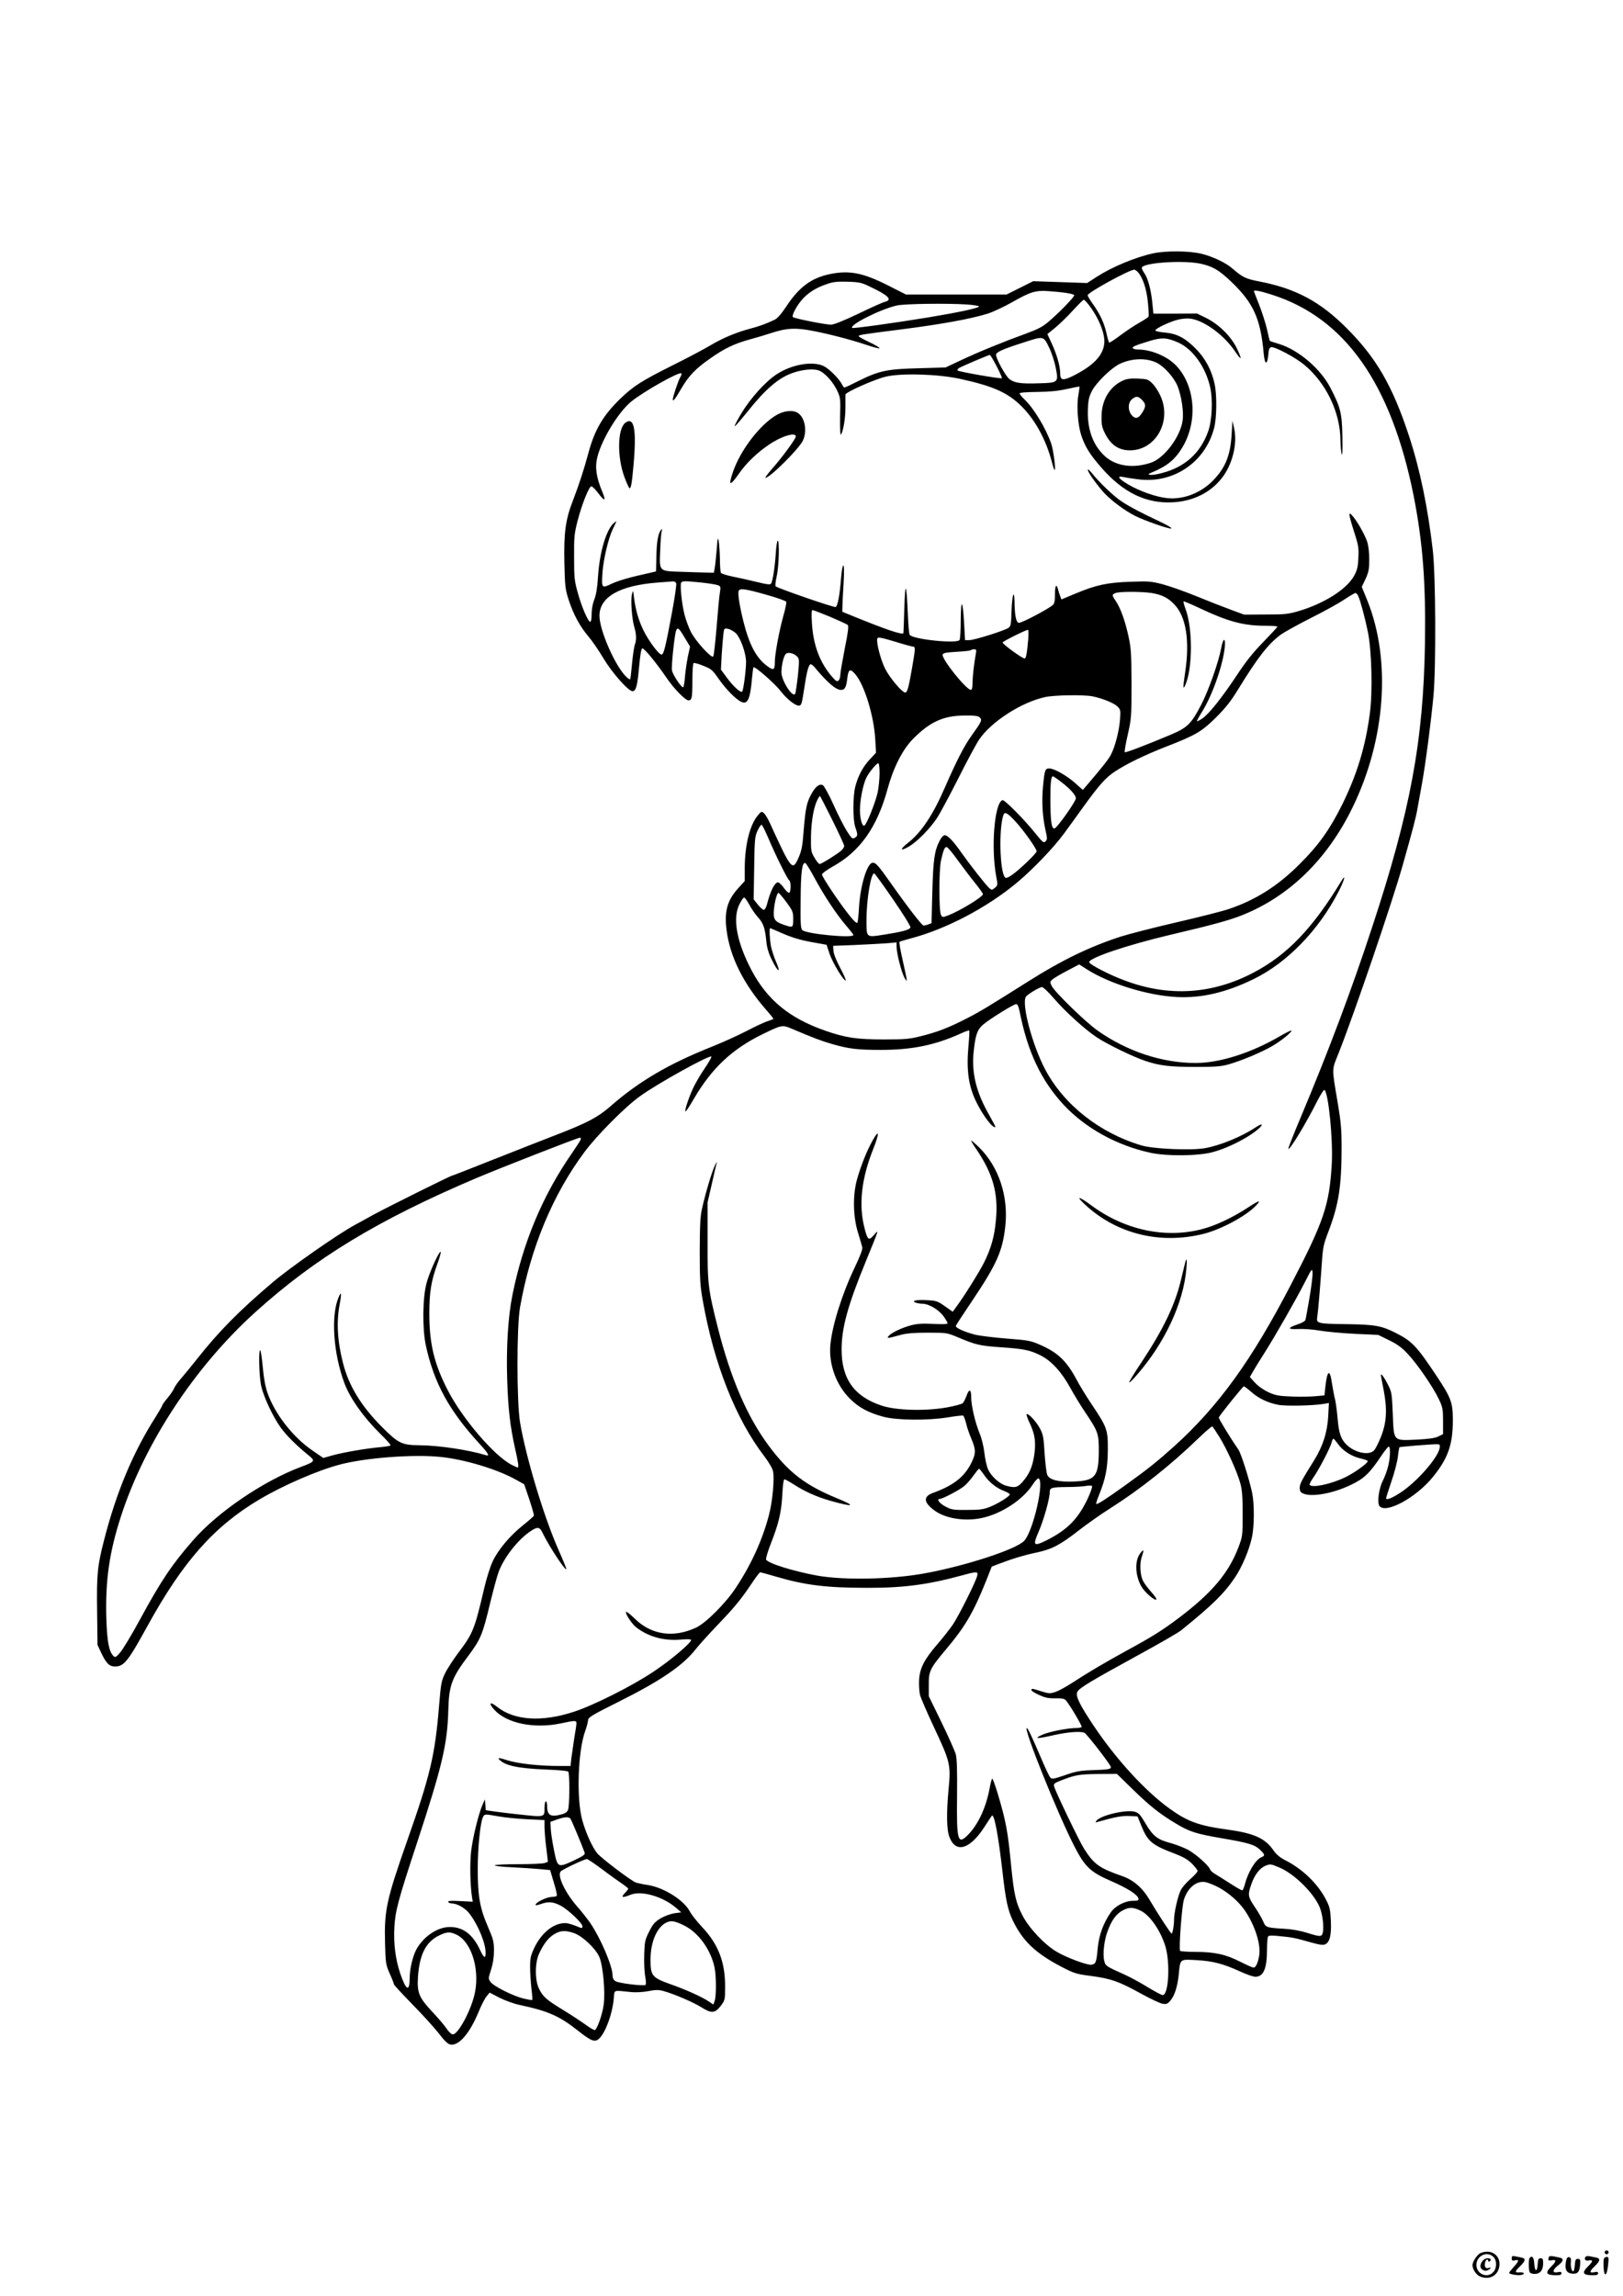 <?xml version="1.0" standalone="no"?>
<!DOCTYPE svg PUBLIC "-//W3C//DTD SVG 20010904//EN"
 "http://www.w3.org/TR/2001/REC-SVG-20010904/DTD/svg10.dtd">
<svg version="1.0" xmlns="http://www.w3.org/2000/svg"
 width="1240pt" height="1754pt" viewBox="0 0 1240 1754"
 preserveAspectRatio="xMidYMid meet">

<g transform="translate(0,1754) scale(0.1,-0.1)"
fill="#000000" stroke="none">
<path d="M8811 15605 c-137 -30 -314 -104 -431 -179 l-74 -48 -206 7 -206 7
-102 -51 -102 -51 -384 0 -384 0 -136 69 c-194 98 -297 118 -447 87 -142 -30
-235 -100 -333 -249 -38 -57 -67 -90 -89 -100 -68 -32 -115 -49 -187 -68 -109
-29 -212 -73 -304 -128 -45 -27 -173 -95 -286 -151 -237 -119 -298 -157 -399
-254 -133 -128 -198 -239 -246 -418 -33 -123 -71 -240 -119 -365 -55 -141 -69
-243 -64 -473 4 -179 7 -202 32 -280 37 -114 86 -204 151 -281 30 -35 82 -111
116 -169 66 -110 190 -250 222 -250 26 0 37 41 50 189 8 86 16 136 24 138 13
5 107 -110 183 -221 56 -84 146 -176 170 -176 26 0 30 19 30 155 0 68 4 126 9
130 6 3 39 -6 75 -21 61 -24 70 -32 119 -103 57 -80 130 -154 172 -173 47 -21
67 23 80 177 4 44 9 83 12 87 7 13 162 -122 207 -181 46 -59 110 -111 138
-111 21 0 24 10 43 135 17 115 31 172 46 180 5 4 19 -6 32 -21 99 -119 163
-174 203 -174 29 0 40 20 48 93 9 67 22 72 62 25 69 -82 141 -317 151 -495 l6
-103 -46 -49 c-53 -56 -91 -127 -112 -208 -20 -76 -20 -257 0 -313 20 -56 19
-67 -5 -80 -18 -10 -24 -4 -60 52 -22 35 -68 125 -102 201 -34 76 -71 143 -81
149 -26 14 -57 -10 -89 -69 -35 -64 -44 -109 -58 -278 -8 -114 -15 -151 -37
-202 -48 -111 -55 -103 -221 260 -14 31 -34 65 -45 75 -18 16 -20 16 -48 -18
-60 -72 -98 -224 -99 -397 l0 -103 -51 -56 c-82 -91 -106 -175 -88 -317 25
-204 129 -412 302 -610 33 -37 58 -69 56 -71 -2 -1 -26 -11 -54 -20 -27 -10
-99 -44 -160 -76 -60 -31 -175 -83 -255 -115 -332 -132 -560 -266 -780 -459
-92 -80 -173 -123 -400 -211 -96 -37 -315 -123 -487 -191 -171 -68 -314 -124
-318 -124 -11 0 -497 -242 -600 -298 -55 -31 -120 -66 -144 -79 -128 -69 -494
-325 -626 -437 -256 -217 -415 -378 -578 -585 -37 -47 -90 -111 -117 -143 -28
-31 -54 -68 -60 -83 -6 -15 -28 -48 -50 -74 -22 -26 -40 -51 -40 -56 0 -4 -22
-42 -48 -84 -175 -273 -303 -579 -397 -946 -51 -198 -57 -261 -53 -545 l3
-255 28 -60 c39 -82 62 -105 107 -105 67 0 100 42 247 310 270 491 508 760
855 966 184 109 449 224 620 268 197 51 558 78 763 57 185 -19 434 -94 575
-173 l65 -36 39 -115 c21 -64 37 -120 35 -125 -2 -5 -39 -38 -83 -73 -99 -79
-187 -183 -231 -274 -19 -40 -47 -128 -65 -205 -74 -316 -86 -346 -195 -491
-40 -53 -87 -125 -104 -160 -29 -59 -32 -78 -46 -244 -31 -382 -67 -534 -244
-1036 -160 -456 -176 -532 -169 -788 4 -149 6 -159 36 -228 18 -39 32 -76 32
-81 0 -5 64 -74 141 -153 78 -79 168 -179 201 -221 38 -51 68 -80 85 -85 65
-16 149 79 219 247 21 52 49 106 62 121 l23 28 75 -39 c42 -21 110 -46 153
-55 221 -47 306 -85 451 -200 100 -79 127 -88 160 -55 48 48 99 188 109 300 7
74 -8 67 124 54 43 -5 94 -2 139 6 55 11 79 11 114 2 81 -22 228 -85 291 -124
79 -50 105 -48 150 10 32 43 33 45 33 149 0 187 -52 321 -175 452 -40 43 -83
97 -94 119 -44 86 -197 183 -321 203 -36 5 -76 14 -90 18 -33 10 -260 182
-296 223 -37 44 -88 156 -115 253 -46 167 -34 530 23 685 11 30 20 66 21 80 2
22 28 38 232 140 321 160 493 277 591 403 27 34 103 118 169 187 126 131 177
193 264 323 28 42 55 77 59 77 4 0 59 -15 123 -34 222 -65 383 -85 694 -85
274 -1 464 24 721 94 120 33 128 32 120 -2 -11 -47 -140 -304 -186 -373 -25
-36 -79 -105 -121 -153 -97 -113 -132 -180 -137 -270 -2 -37 1 -88 7 -114 7
-25 57 -142 112 -258 118 -252 124 -277 107 -455 -18 -192 -16 -316 6 -373 47
-124 153 -96 263 71 31 48 58 89 60 91 18 24 49 -136 83 -433 24 -212 40 -288
80 -370 75 -154 173 -247 370 -350 99 -51 112 -55 227 -70 150 -20 214 -42
381 -135 71 -39 145 -74 164 -77 30 -5 38 -2 61 25 32 38 54 109 63 200 12
120 6 115 138 108 127 -8 200 -27 332 -87 47 -22 99 -40 115 -40 62 0 89 62
89 205 0 50 4 95 8 102 6 9 29 10 92 3 95 -9 109 -12 234 -47 68 -19 94 -23
111 -15 35 16 48 70 43 181 -4 83 -8 104 -36 158 -63 123 -179 236 -314 304
-39 20 -66 43 -88 74 -64 94 -151 132 -357 160 -213 29 -301 61 -438 160 -183
132 -405 373 -576 628 -108 161 -142 229 -129 261 11 29 88 76 479 290 152 83
294 165 316 183 239 193 329 282 411 404 55 82 109 212 129 306 19 86 19 259
1 343 -23 105 -84 298 -105 328 -65 94 -151 236 -149 244 6 18 183 237 191
238 5 0 30 -19 55 -41 57 -51 129 -85 208 -100 57 -11 263 -7 348 7 l39 7 -5
-99 c-7 -126 -41 -231 -108 -339 -97 -155 -110 -180 -110 -211 0 -23 6 -34 25
-42 65 -30 228 -1 365 65 103 49 144 88 238 229 24 35 47 64 52 64 15 0 12
-89 -5 -153 -8 -32 -26 -80 -40 -108 -31 -60 -45 -170 -25 -194 49 -60 279 65
406 221 117 143 154 249 154 435 0 137 -13 171 -128 344 -150 225 -185 261
-312 325 -105 53 -157 62 -364 65 -231 3 -240 5 -232 54 7 46 23 238 35 411 8
123 13 145 51 244 78 205 100 343 100 648 0 127 -5 189 -29 330 -47 282 -48
247 8 388 121 306 409 1151 489 1435 75 265 100 360 111 425 7 36 23 128 37
205 28 158 66 451 86 660 20 219 17 919 -5 1110 -39 335 -98 618 -182 875
-125 381 -250 598 -479 826 -201 201 -388 301 -665 354 -106 21 -125 30 -209
102 -49 42 -144 87 -230 109 -90 23 -273 25 -371 4z m360 -79 c95 -21 140 -47
237 -139 169 -162 223 -281 247 -549 9 -95 30 -88 37 12 2 23 9 36 20 38 28 5
183 -77 252 -134 166 -137 275 -362 277 -573 1 -47 5 -97 10 -111 5 -15 7 36
5 135 -3 180 -14 222 -90 370 -74 145 -241 289 -389 336 -40 12 -73 23 -75 25
-2 1 -12 41 -22 89 -11 47 -38 131 -60 187 -22 55 -40 102 -40 104 0 11 49 1
137 -27 559 -178 911 -678 1083 -1534 70 -355 94 -664 87 -1128 -12 -748 -111
-1282 -404 -2171 -156 -476 -334 -948 -544 -1448 -56 -132 -99 -242 -96 -244
11 -11 138 199 223 369 26 50 49 86 54 81 31 -32 65 -382 55 -564 -18 -314
-60 -440 -313 -925 -300 -578 -553 -927 -891 -1233 -133 -119 -200 -173 -377
-300 -148 -106 -212 -147 -219 -140 -2 2 7 32 21 66 51 126 67 208 68 347 1
154 -5 171 -125 350 -41 61 -94 148 -118 194 -75 139 -144 203 -283 262 -64
28 -90 32 -248 44 -97 8 -204 21 -238 29 -88 23 -155 54 -149 69 2 6 60 95
129 197 182 272 227 372 248 557 27 231 -48 459 -199 608 -34 33 -61 56 -61
52 0 -5 17 -34 39 -65 128 -190 169 -336 150 -542 -11 -125 -37 -216 -91 -325
-38 -75 -160 -270 -215 -342 l-24 -33 -60 42 c-55 39 -66 43 -134 46 -83 5
-125 -4 -90 -18 11 -5 35 -9 54 -9 49 -1 125 -47 160 -96 17 -24 31 -48 31
-53 0 -7 -38 -9 -107 -5 -82 4 -123 2 -170 -10 -72 -19 -153 -57 -174 -83 -16
-20 -11 -19 96 10 42 11 101 16 205 16 144 0 146 -1 230 -36 135 -57 166 -64
320 -75 181 -12 228 -22 307 -61 84 -41 163 -127 230 -249 28 -51 77 -132 108
-178 106 -158 110 -169 110 -306 -1 -194 -27 -226 -190 -232 -117 -5 -185 12
-203 49 -7 15 -16 90 -21 165 -7 119 -11 145 -34 188 -26 52 -92 123 -103 112
-4 -3 8 -37 26 -74 38 -82 46 -143 31 -243 -14 -87 -37 -140 -87 -198 -39 -45
-59 -50 -127 -31 -50 13 -115 73 -138 125 -10 22 -23 79 -28 126 -6 50 -21
112 -36 147 -34 82 -65 214 -65 279 0 63 -16 66 -37 6 -8 -21 -20 -45 -27 -52
-7 -8 -65 -23 -127 -34 -163 -28 -381 -22 -491 14 -211 69 -308 204 -308 429
0 166 47 337 184 671 105 257 103 250 63 204 -40 -46 -48 -40 -72 53 -46 177
-24 377 67 605 48 122 46 155 -4 66 -45 -80 -89 -190 -119 -295 -35 -121 -32
-288 6 -410 15 -49 30 -100 33 -113 3 -16 -16 -66 -56 -150 -98 -204 -175
-449 -188 -597 -13 -147 45 -306 150 -410 69 -68 140 -106 254 -137 104 -28
340 -30 494 -5 60 10 112 16 117 13 5 -3 15 -30 22 -58 6 -29 25 -83 41 -120
35 -84 35 -110 -2 -185 -53 -106 -137 -171 -292 -227 -77 -28 -72 -74 14 -136
83 -60 230 -83 358 -56 151 32 315 139 391 257 18 27 37 48 43 46 48 -16 -39
-399 -108 -476 -58 -65 -449 -193 -764 -250 -253 -46 -613 -53 -817 -17 -182
33 -381 95 -392 123 -3 8 13 62 36 121 61 155 81 241 88 375 3 70 10 117 16
117 6 0 38 -18 71 -39 83 -54 175 -95 276 -124 183 -52 207 -44 55 18 -242 99
-371 198 -523 403 -164 221 -289 512 -387 897 -75 298 -80 333 -79 665 l0 295
33 144 c18 79 34 151 37 160 2 9 -5 -2 -15 -24 -22 -45 -71 -209 -97 -325 -14
-60 -17 -125 -18 -325 0 -215 3 -268 23 -378 85 -484 252 -907 471 -1192 34
-45 63 -94 66 -114 12 -59 -4 -232 -31 -333 -48 -187 -136 -381 -254 -558 -77
-117 -229 -269 -303 -303 -173 -81 -343 -56 -470 70 -32 31 -60 54 -64 50 -11
-10 43 -92 78 -119 93 -71 209 -103 335 -93 54 5 83 4 83 -3 0 -22 -159 -157
-288 -242 -161 -108 -453 -255 -605 -305 -244 -81 -457 -68 -588 36 -55 44
-70 32 -24 -20 96 -106 306 -149 513 -105 106 23 117 23 116 -1 0 -11 -8 -63
-17 -115 -8 -52 -18 -121 -22 -152 l-6 -58 -87 0 c-154 0 -316 18 -397 44 -56
18 -73 20 -64 9 41 -49 140 -71 357 -80 103 -4 170 -10 174 -17 11 -16 10
-261 -2 -290 -6 -17 -21 -28 -47 -35 -86 -24 -113 -9 -113 63 0 20 -4 36 -10
36 -5 0 -10 -22 -10 -48 0 -76 7 -74 -205 -51 -49 5 -125 14 -167 20 l-77 11
-3 42 -3 41 -18 -40 c-30 -67 -76 -254 -88 -360 -10 -92 -7 -255 7 -346 l6
-36 -97 5 c-72 4 -96 2 -91 -7 4 -6 17 -11 29 -11 42 -1 106 -38 137 -82 66
-89 120 -223 120 -295 0 -47 -13 -41 -41 19 -57 122 -130 178 -232 178 -92 0
-195 -68 -252 -164 -30 -51 -55 -153 -55 -226 -1 -111 -28 -96 -74 40 -35 107
-50 225 -43 349 7 124 28 204 171 638 195 594 234 758 241 1020 5 189 26 246
154 416 93 125 108 160 166 403 24 99 53 206 65 238 42 111 148 246 244 310
52 35 69 33 90 -11 46 -97 172 -290 183 -280 2 2 -24 67 -58 143 -113 254
-250 709 -296 979 -26 158 -26 732 0 879 80 453 251 863 494 1188 94 126 309
343 421 423 133 97 532 318 547 304 3 -4 -20 -44 -51 -90 -32 -46 -72 -115
-90 -154 -35 -77 -67 -175 -56 -175 4 0 33 44 64 98 136 232 291 378 522 491
145 71 154 73 217 46 177 -75 233 -96 312 -119 131 -38 195 -46 378 -46 235 0
411 36 602 122 37 17 69 29 72 26 2 -2 0 -56 -6 -119 -17 -187 1 -310 63 -433
53 -106 128 -202 143 -184 1 2 -20 41 -46 88 -102 177 -139 328 -119 497 13
120 28 160 71 196 50 43 234 157 253 157 10 0 18 -19 26 -57 61 -308 164 -526
335 -711 165 -178 406 -312 665 -368 124 -27 365 -25 475 5 103 27 242 95 324
157 67 50 68 75 2 31 -107 -71 -269 -137 -386 -158 -107 -18 -392 -6 -483 21
-321 95 -594 311 -737 581 -99 188 -182 502 -147 555 11 18 104 74 123 74 9 0
51 -40 92 -88 84 -98 237 -237 325 -295 77 -52 279 -150 372 -181 111 -37 186
-46 385 -46 148 0 193 3 250 19 100 28 256 94 338 142 71 42 151 108 143 117
-3 2 -40 -16 -83 -41 -222 -130 -463 -207 -649 -207 -256 0 -524 89 -749 248
-92 65 -324 291 -349 339 -15 30 -15 33 3 50 11 10 61 40 113 67 l93 49 58
-37 c172 -110 465 -201 687 -212 188 -10 376 34 586 136 257 125 497 372 649
666 46 89 62 148 23 84 -219 -361 -411 -562 -668 -698 -318 -168 -651 -189
-989 -61 -114 42 -263 119 -269 138 -10 31 284 131 623 211 308 72 447 110
540 147 363 143 657 429 850 828 251 517 294 1120 113 1574 l-44 108 29 61
c24 53 28 74 28 149 0 55 -6 106 -16 136 -19 55 -75 154 -110 194 -21 24 -24
25 -25 9 0 -11 16 -69 36 -130 32 -100 36 -119 32 -197 -3 -72 -9 -94 -34
-140 -57 -101 -226 -208 -419 -266 -81 -24 -106 -27 -255 -27 l-165 -1 -100
37 c-55 20 -173 66 -263 103 -90 37 -207 78 -260 92 -89 23 -109 24 -247 19
-177 -6 -262 -25 -418 -90 l-108 -45 -9 25 c-6 14 -13 36 -16 50 -13 49 -24
33 -24 -34 0 -53 -4 -72 -17 -84 -35 -31 -242 -140 -260 -136 -20 4 -31 57
-32 162 -2 104 -19 48 -23 -72 -3 -100 -5 -115 -23 -128 -29 -21 -261 -94
-300 -94 l-32 0 -7 126 c-10 183 -25 199 -26 29 0 -77 -4 -146 -9 -154 -19
-30 -360 5 -381 40 -5 6 -11 78 -14 158 -11 242 -20 259 -27 46 -3 -104 -6
-191 -7 -192 -10 -14 -133 28 -372 125 l-95 39 1 39 c0 21 4 101 9 177 5 90 4
137 -2 137 -6 0 -13 -42 -17 -92 -10 -132 -26 -219 -42 -225 -13 -5 -439 142
-458 158 -4 4 -1 39 8 77 17 74 22 272 8 272 -5 0 -12 -44 -15 -97 -7 -104
-23 -211 -36 -231 -6 -10 -31 -7 -107 12 -54 13 -137 32 -184 41 -47 10 -88
22 -92 29 -4 6 -8 54 -8 106 -1 52 -5 113 -9 135 -7 35 -9 27 -15 -60 -5 -55
-11 -118 -15 -140 l-7 -40 -54 1 c-30 1 -118 3 -195 6 -174 6 -168 0 -161 168
2 63 7 126 11 140 5 17 4 22 -2 15 -24 -24 -36 -88 -38 -200 l-3 -120 -38 -9
c-161 -35 -246 -60 -301 -85 -77 -37 -78 -35 -70 87 7 99 44 257 78 329 13 26
25 53 27 58 3 6 -5 1 -18 -10 -58 -51 -108 -218 -121 -405 -5 -86 -14 -141
-28 -178 -13 -32 -21 -75 -21 -112 0 -35 -4 -60 -11 -60 -16 0 -67 118 -96
226 -25 89 -27 116 -27 269 -1 154 2 180 27 278 33 126 87 262 105 262 7 0 29
-22 50 -49 53 -71 65 -67 32 11 -45 108 -56 185 -36 263 35 137 161 342 258
422 93 76 368 231 383 216 4 -3 0 -17 -8 -30 -14 -22 -57 -149 -57 -170 0 -20
20 6 65 84 56 96 110 153 220 229 107 76 184 113 296 144 52 14 136 39 187 56
106 33 170 36 293 13 124 -23 301 -69 417 -108 56 -19 102 -31 102 -26 0 5
-36 27 -80 47 -44 21 -80 41 -80 45 0 10 29 14 335 53 304 39 526 80 651 119
43 14 126 53 184 86 148 84 182 94 294 85 101 -7 173 -19 183 -29 8 -8 -117
-137 -198 -205 -44 -38 -82 -57 -175 -91 -171 -62 -362 -140 -495 -203 l-115
-54 -205 -6 c-241 -6 -303 -19 -458 -96 -55 -28 -104 -51 -109 -51 -5 0 -13
10 -19 23 -19 40 -95 117 -137 139 -84 43 -248 15 -364 -62 -86 -57 -197 -181
-266 -294 -32 -53 -56 -99 -53 -102 2 -3 45 46 95 108 139 175 239 261 347
299 74 26 155 34 198 20 46 -15 112 -88 144 -157 24 -52 25 -63 21 -199 -1
-80 1 -140 6 -135 17 17 36 128 35 210 0 47 0 90 0 96 1 18 217 114 305 136
115 29 397 21 566 -15 258 -56 368 -105 476 -212 101 -100 186 -255 229 -420
8 -32 18 -61 21 -64 13 -12 -7 149 -25 201 -40 115 -129 263 -200 333 -23 21
-41 44 -41 50 0 6 47 10 133 11 97 1 157 7 226 22 52 12 96 20 98 19 1 -2 -2
-30 -8 -63 -15 -78 -5 -223 20 -304 29 -90 66 -150 156 -253 166 -190 341
-275 545 -264 154 8 287 73 374 184 81 102 121 262 95 380 l-13 58 -7 -110
c-9 -158 -51 -257 -150 -354 -93 -91 -224 -139 -344 -126 -83 9 -209 53 -295
104 -76 45 -91 68 -37 57 17 -4 67 -12 109 -17 270 -37 516 128 584 392 20 77
22 249 4 334 -22 106 -72 199 -147 274 -82 82 -144 113 -236 121 -37 3 -68 10
-70 15 -3 15 119 72 181 85 29 7 71 9 93 5 106 -18 255 -129 336 -251 20 -30
38 -52 41 -49 3 3 -11 38 -31 79 -46 91 -136 179 -234 228 l-68 33 -166 -1
-167 0 -7 70 c-10 108 -33 197 -62 239 -16 23 -23 41 -17 47 36 36 319 52 445
26z m-478 -64 c38 -41 67 -129 77 -231 6 -56 8 -106 5 -110 -3 -5 -34 -26 -70
-46 -36 -20 -101 -63 -146 -97 -44 -33 -82 -58 -85 -55 -3 3 -13 36 -21 74
-18 78 -49 145 -104 222 -22 30 -39 59 -39 66 0 20 317 194 356 195 6 0 18 -8
27 -18z m-2040 -115 c134 -63 167 -97 110 -112 -16 -3 -107 -44 -204 -91 -118
-56 -188 -84 -211 -84 -43 0 -279 47 -290 58 -11 11 26 81 66 129 47 54 106
93 185 120 55 20 82 23 166 21 92 -3 107 -6 178 -41z m1664 -134 c77 -99 127
-223 120 -295 -9 -96 -87 -175 -248 -254 -70 -33 -89 -28 -89 24 0 54 -25 142
-64 227 l-34 73 58 47 c32 26 93 85 135 131 42 46 80 84 85 84 5 0 21 -17 37
-37z m-929 1 c51 -4 92 -10 92 -15 0 -12 -155 -45 -390 -84 -255 -42 -573 -86
-579 -80 -23 23 214 142 339 171 60 14 387 18 538 8z m626 -326 c20 -40 43
-111 52 -157 22 -113 20 -115 -128 -119 -140 -5 -190 3 -228 34 -30 26 -100
154 -100 184 0 20 51 43 211 94 153 50 151 50 193 -36z m989 35 c112 -51 210
-189 244 -346 20 -95 13 -249 -16 -331 -60 -169 -180 -276 -359 -321 -34 -9
-73 -15 -85 -12 -19 3 -16 6 18 20 116 49 175 99 230 192 117 197 97 465 -46
619 -66 72 -192 126 -294 126 -19 0 -37 5 -40 10 -7 11 16 21 130 56 93 28
132 25 218 -13z m-1389 -180 c25 -48 43 -89 41 -92 -7 -7 -329 49 -339 59 -4
4 2 14 15 21 28 15 221 97 231 98 4 1 27 -38 52 -86z m1223 26 c59 -29 137
-117 162 -184 28 -75 45 -188 37 -253 -15 -124 -138 -290 -241 -326 -136 -46
-267 -28 -352 48 -94 85 -139 211 -131 368 3 68 10 93 33 136 35 64 145 170
207 201 93 45 205 49 285 10z m-3671 -1684 c4 -9 -10 -104 -30 -213 -52 -280
-65 -332 -82 -332 -21 0 -96 101 -137 183 -38 78 -61 156 -73 252 -7 59 -7 59
-16 25 -11 -44 0 -190 18 -249 16 -54 18 -100 4 -136 -5 -14 -15 -78 -21 -143
-6 -64 -12 -119 -15 -121 -2 -2 -13 4 -25 15 -84 75 -209 357 -209 470 0 144
154 232 445 254 55 4 108 8 118 9 10 0 20 -6 23 -14z m193 5 c56 -6 112 -15
125 -20 22 -8 23 -12 16 -57 -5 -27 -16 -145 -25 -263 -10 -118 -21 -219 -26
-225 -14 -15 -135 118 -170 187 -17 33 -39 93 -49 132 -21 81 -36 228 -26 245
9 14 28 14 155 1z m492 -92 c83 -23 153 -48 156 -55 3 -7 -7 -55 -22 -107 -31
-111 -65 -292 -65 -350 0 -66 -10 -71 -61 -32 -82 62 -134 160 -179 338 -31
125 -46 221 -35 237 11 18 50 13 206 -31z m2948 12 c78 -13 125 -36 173 -87
90 -93 119 -276 83 -517 -18 -121 -18 -141 2 -96 55 126 56 431 1 577 -11 30
-18 56 -15 59 2 2 58 -21 123 -52 216 -102 335 -134 500 -134 52 0 94 -3 94
-7 0 -3 -49 -56 -108 -117 -79 -81 -135 -151 -205 -258 -114 -171 -211 -293
-262 -327 -19 -13 -37 -22 -40 -20 -2 2 16 35 40 74 76 120 157 350 172 486 8
80 -11 82 -26 2 -20 -109 -97 -327 -153 -435 -78 -150 -106 -177 -240 -233
-191 -80 -340 -137 -345 -131 -3 3 7 63 23 133 28 124 29 137 29 388 -1 231
-3 272 -23 363 -26 121 -61 216 -96 269 -32 46 -32 51 -3 63 31 12 198 12 276
0z m1578 -23 c17 -36 52 -168 74 -275 29 -141 37 -455 15 -621 -34 -256 -98
-466 -211 -696 -95 -191 -180 -311 -325 -455 -166 -167 -338 -276 -545 -345
-44 -15 -221 -60 -394 -100 -174 -40 -367 -90 -430 -110 -234 -76 -445 -178
-691 -333 -332 -209 -381 -239 -485 -292 -136 -70 -221 -103 -349 -135 -87
-22 -119 -25 -281 -25 -209 0 -292 12 -448 66 -276 96 -445 235 -566 464 -113
216 -146 396 -91 504 14 27 29 50 35 50 5 1 23 -24 40 -55 16 -31 47 -75 67
-97 40 -44 53 -81 63 -184 4 -44 17 -90 40 -136 50 -104 76 -113 31 -11 -13
30 -28 78 -35 107 -10 50 -15 142 -7 142 2 0 30 -12 62 -26 102 -46 166 -65
269 -83 l100 -18 23 -69 c24 -69 105 -204 123 -204 5 0 -13 42 -40 93 -30 56
-51 108 -53 132 l-3 40 160 6 c88 4 197 10 243 13 l82 7 0 -33 c0 -49 37 -194
60 -236 25 -45 25 -39 -15 140 -16 70 -26 130 -23 133 2 3 40 14 84 26 272 71
588 237 819 431 118 99 276 264 353 369 34 46 101 139 150 207 119 165 170
222 238 267 90 60 231 128 392 191 227 88 273 115 383 224 73 73 113 123 169
215 152 247 229 346 328 419 26 18 128 75 227 125 100 50 214 113 255 141 41
27 80 50 86 50 6 0 16 -10 21 -23z m-4036 -158 c68 -29 129 -57 136 -63 8 -8
3 -52 -23 -181 -18 -93 -34 -184 -34 -201 0 -17 -6 -37 -14 -43 -11 -9 -20 -4
-45 25 -97 110 -148 245 -158 417 -4 63 -2 97 4 97 6 0 66 -23 134 -51z
m-1111 -158 l42 -70 -17 -78 c-8 -43 -19 -113 -22 -155 -3 -43 -10 -78 -14
-78 -16 0 -78 95 -85 128 -6 31 19 273 32 306 11 27 22 18 64 -53z m393 31
c35 -36 77 -152 77 -218 0 -64 -20 -216 -30 -227 -11 -12 -68 40 -118 108
l-44 60 6 115 c4 63 10 135 13 158 5 43 6 44 37 38 17 -4 43 -19 59 -34z
m2233 -44 c-10 -113 -17 -148 -28 -148 -18 0 -168 109 -168 122 0 8 174 95
194 97 4 1 5 -32 2 -71z m-878 -58 c16 0 15 -22 -9 -158 -27 -156 -37 -192
-53 -192 -24 0 -120 114 -154 183 -35 70 -69 204 -59 230 4 12 26 8 134 -24
70 -22 134 -39 141 -39z m477 -57 c-13 -70 -24 -168 -25 -220 0 -35 -4 -53
-12 -53 -35 0 -223 234 -216 269 3 13 23 17 105 22 57 3 106 8 109 12 4 4 16
7 27 7 17 0 18 -5 12 -37z m-1362 -21 c14 -15 14 -32 3 -144 -8 -69 -17 -131
-21 -138 -20 -32 -105 102 -105 165 1 58 18 128 36 142 19 14 64 1 87 -25z
m2253 -301 c75 -15 165 -51 192 -78 23 -23 24 -29 19 -101 -7 -87 -37 -204
-69 -266 -18 -35 -59 -88 -189 -240 l-26 -30 -55 49 c-62 57 -163 115 -201
115 -32 0 -36 -11 -48 -134 -11 -116 -5 -230 18 -334 15 -66 15 -75 1 -89 -14
-14 -22 -8 -79 63 -87 108 -235 257 -250 252 -61 -20 -89 -360 -48 -582 13
-67 12 -69 -10 -88 -23 -18 -25 -18 -44 -1 -27 25 -143 173 -207 263 -66 95
-109 140 -132 140 -10 0 -26 -16 -38 -40 -41 -79 -50 -146 -57 -393 l-6 -239
-24 -9 c-13 -5 -30 -9 -37 -9 -12 0 -117 135 -251 325 -93 132 -113 155 -137
155 -42 0 -95 -172 -105 -340 -3 -58 -9 -111 -12 -118 -5 -8 -26 11 -61 55
-76 94 -210 295 -210 313 0 8 37 35 81 60 209 115 340 300 420 593 44 162 113
298 191 379 129 132 235 182 395 182 82 1 106 -2 119 -15 19 -20 15 -29 -63
-138 -56 -78 -112 -186 -202 -392 -92 -213 -181 -346 -282 -426 -68 -53 -63
-69 8 -28 61 37 158 135 211 215 24 36 97 173 164 305 66 132 138 265 159 296
92 136 323 285 503 324 72 16 292 19 362 6z m-1626 -588 c0 -43 -7 -108 -14
-144 -16 -76 -86 -251 -103 -256 -16 -6 -33 53 -33 118 0 77 24 198 49 248 23
45 78 111 92 111 5 0 9 -35 9 -77z m1390 -68 c68 -52 110 -100 110 -123 -1
-25 -143 -226 -163 -230 -23 -5 -31 49 -32 218 0 134 5 180 20 180 4 0 33 -20
65 -45z m-1751 -289 c50 -101 91 -190 91 -198 0 -8 -10 -24 -22 -35 -30 -27
-152 -103 -166 -103 -6 0 -24 21 -39 48 -27 45 -28 53 -27 162 2 117 21 225
49 280 9 17 17 30 19 30 2 0 45 -83 95 -184z m1401 -13 c64 -70 160 -206 160
-226 0 -15 -133 -143 -189 -181 -29 -20 -45 -26 -52 -19 -41 41 -49 382 -12
479 10 26 31 14 93 -53z m-1890 -125 c54 -128 146 -314 160 -323 15 -9 13 -95
-2 -95 -7 0 -26 18 -41 40 -16 22 -35 40 -43 40 -25 0 -57 -63 -84 -167 -6
-25 -17 -43 -25 -43 -7 0 -28 18 -45 40 l-32 40 4 237 c3 220 5 242 25 286 12
26 26 47 31 47 5 0 28 -46 52 -102z m1445 -166 c39 -53 98 -132 133 -175 34
-42 62 -82 62 -87 0 -20 -167 -123 -262 -161 -47 -18 -48 -18 -59 3 -16 31
-16 338 0 413 18 81 28 105 43 105 7 0 45 -44 83 -98z m-1092 -138 c72 -134
167 -278 241 -364 31 -36 56 -68 56 -72 0 -27 -361 8 -390 37 -13 13 -15 50
-13 230 1 212 11 291 36 282 6 -2 38 -53 70 -113z m602 -167 c76 -110 134
-204 131 -212 -7 -18 -64 -33 -204 -55 -136 -21 -132 -25 -132 112 0 160 35
365 60 356 5 -2 70 -92 145 -201z m-817 -18 c49 -67 52 -74 52 -130 0 -67 -2
-67 -72 -43 -70 24 -82 42 -75 116 6 65 24 128 35 128 4 -1 31 -32 60 -71z
m-1572 -1815 c-3 -8 -34 -56 -69 -107 -221 -319 -371 -677 -452 -1079 -34
-169 -48 -405 -40 -648 7 -223 23 -357 59 -519 26 -113 31 -151 21 -151 -3 0
-23 9 -45 20 -133 68 -376 351 -489 570 -104 202 -141 356 -141 587 0 161 14
248 62 380 17 46 28 87 25 90 -11 10 -86 -155 -108 -238 -31 -113 -33 -351 -5
-479 62 -285 179 -498 409 -748 68 -74 81 -98 50 -88 -133 41 -363 75 -508 76
-135 1 -162 14 -290 143 -156 157 -250 311 -294 483 -43 166 -52 316 -26 450
16 86 13 105 -9 52 -59 -141 -39 -428 45 -653 43 -116 146 -261 274 -387 46
-45 82 -85 79 -89 -2 -4 -39 -10 -82 -14 -105 -9 -282 -40 -365 -63 l-67 -19
-80 55 c-151 102 -290 281 -346 441 -17 48 -29 114 -36 194 -6 67 -15 126 -19
132 -15 15 -10 -195 6 -270 18 -83 88 -234 149 -319 44 -61 119 -136 210 -210
57 -46 55 -50 -54 -91 -288 -108 -638 -346 -825 -561 -162 -185 -246 -311
-405 -604 -63 -116 -132 -231 -152 -253 -32 -37 -38 -40 -51 -27 -36 36 -49
111 -55 297 -7 283 23 495 112 770 182 561 563 1140 1026 1559 459 415 939
706 1692 1026 175 74 770 307 787 307 8 1 11 -5 7 -15z m5569 -1206 c-15 -84
-28 -161 -31 -170 -3 -10 -29 -25 -61 -35 -79 -27 -77 -39 6 -35 39 2 111 -3
163 -12 51 -9 173 -20 270 -25 l178 -8 83 -41 c64 -31 99 -57 143 -105 73 -77
194 -254 237 -345 29 -61 32 -76 32 -167 l0 -100 -36 -18 c-27 -13 -72 -19
-165 -24 -182 -8 -175 -16 -183 198 -7 159 -8 166 -39 226 -27 53 -52 86 -52
69 0 -3 9 -54 21 -113 29 -150 23 -250 -21 -360 -18 -45 -41 -91 -52 -102 -38
-42 -149 -18 -212 45 -43 43 -57 87 -67 203 -5 58 -14 123 -20 146 -6 22 -16
76 -23 120 -16 114 -37 99 -51 -37 l-6 -57 -65 -6 c-36 -4 -118 -5 -182 -3
-101 4 -125 8 -179 32 -38 18 -79 46 -104 73 l-40 44 24 42 c13 23 51 85 85
138 82 129 240 405 310 542 55 108 57 111 60 75 2 -20 -9 -105 -23 -190z
m-689 -1064 c57 -92 136 -266 160 -354 14 -50 18 -103 18 -235 0 -167 -1 -172
-32 -254 -75 -198 -203 -349 -457 -541 -126 -95 -205 -144 -396 -248 -173 -95
-292 -165 -421 -249 -43 -28 -98 -58 -123 -67 -43 -14 -50 -14 -108 4 -72 23
-77 24 -77 9 0 -5 26 -22 58 -36 45 -21 71 -27 124 -26 50 1 70 -3 81 -15 29
-33 126 -196 121 -204 -3 -4 -22 -8 -43 -8 -63 0 -205 -28 -257 -51 -72 -32
-41 -33 84 -4 107 24 203 32 237 19 16 -7 190 -230 201 -259 8 -19 -17 -23
-146 -27 -88 -3 -121 -9 -203 -38 -85 -29 -100 -32 -112 -19 -8 8 -41 78 -74
156 -64 150 -98 223 -106 223 -28 0 236 -657 364 -905 80 -156 123 -196 280
-264 128 -56 203 -104 209 -134 3 -14 -5 -17 -43 -17 -60 0 -135 -39 -169 -89
-57 -83 -89 -171 -99 -270 -10 -112 -15 -125 -50 -129 -32 -4 -188 54 -264 99
-93 55 -211 180 -261 277 -51 97 -65 161 -87 382 -25 261 -39 337 -102 548
-20 67 -39 119 -43 115 -4 -4 -13 -37 -19 -73 -26 -140 -83 -267 -155 -345
-89 -95 -98 -67 -94 285 2 199 -1 287 -10 320 -7 25 -56 135 -109 244 l-97
199 0 86 c-1 106 8 125 135 276 143 170 205 276 303 519 l43 109 49 19 c110
42 204 70 291 88 119 25 182 58 323 168 63 49 172 126 242 170 227 144 461
329 673 534 55 53 103 94 107 92 4 -3 28 -38 54 -80z m907 -55 c35 -50 104
-95 173 -110 30 -7 54 -16 54 -20 0 -17 -107 -93 -175 -125 -109 -52 -253 -82
-269 -56 -3 5 10 30 29 57 41 57 130 228 139 268 3 15 10 27 14 27 4 -1 19
-19 35 -41z m777 -21 c0 -68 -168 -263 -299 -349 -67 -44 -111 -61 -111 -43 0
4 18 61 40 126 23 66 45 151 50 190 4 38 10 71 12 73 2 2 59 7 128 13 194 14
180 15 180 -10z m-3481 -215 c38 -56 95 -101 154 -123 23 -9 42 -20 42 -25 0
-15 -89 -71 -153 -96 -47 -19 -77 -23 -172 -23 -105 -1 -120 1 -165 25 -46 23
-73 59 -45 59 20 0 145 65 184 96 20 16 53 53 73 82 20 28 39 52 43 52 4 0 21
-21 39 -47z m792 -179 c-74 -157 -157 -241 -317 -321 -98 -48 -105 -40 -59 66
38 86 85 253 85 301 0 36 12 40 133 41 56 0 120 4 142 8 22 4 44 4 48 0 5 -4
-10 -47 -32 -95z m348 -2227 c127 -123 199 -181 324 -256 102 -62 154 -79 346
-112 212 -36 258 -50 299 -90 38 -38 39 -43 7 -57 -45 -21 -101 -115 -125
-209 -6 -24 -15 -43 -20 -43 -5 0 -47 24 -92 53 -46 30 -98 62 -116 73 -17 10
-34 25 -37 34 -8 27 -97 107 -158 144 -32 19 -96 44 -142 57 -103 27 -136 53
-195 153 -39 66 -50 78 -82 87 -66 17 -256 -27 -290 -68 -12 -15 -10 -16 12
-9 126 36 185 47 240 44 l61 -3 28 -69 c49 -123 82 -150 260 -217 62 -24 95
-43 128 -75 23 -24 43 -49 43 -56 0 -7 -25 -35 -55 -61 -31 -27 -64 -65 -74
-86 -21 -41 -51 -171 -51 -223 0 -46 -11 -108 -19 -108 -7 0 -112 162 -172
264 -50 85 -121 146 -205 175 -175 61 -215 89 -291 208 -36 56 -222 443 -230
479 -4 18 4 24 49 42 117 45 138 49 302 51 l129 1 126 -123z m-4849 -202 c47
-9 145 -18 218 -22 l132 -6 0 -56 c1 -31 6 -103 14 -159 l12 -104 -24 -9 c-13
-5 -104 -9 -203 -9 -99 0 -179 -4 -179 -9 0 -5 62 -12 138 -15 75 -4 170 -10
211 -14 l74 -7 28 -94 c16 -51 26 -97 23 -102 -3 -5 -20 -9 -38 -9 -35 0 -117
-38 -124 -58 -2 -8 9 -7 38 3 60 21 93 19 152 -11 58 -30 168 -134 168 -159 0
-12 -5 -15 -17 -10 -54 23 -91 34 -113 35 -89 1 -180 -71 -236 -185 -30 -64
-34 -82 -34 -151 0 -44 5 -117 10 -163 6 -46 9 -85 6 -88 -2 -3 -33 3 -68 11
-82 21 -227 94 -250 126 -18 25 -18 27 4 95 15 48 22 94 22 145 0 67 -5 87
-47 184 -61 141 -77 232 -77 440 0 163 20 359 40 396 13 24 13 24 120 5z m548
-17 c9 -12 94 -216 109 -261 4 -14 -12 -25 -81 -58 -125 -58 -126 -57 -153 76
-12 61 -24 134 -25 164 l-3 54 50 18 c60 21 89 23 103 7z m241 -386 c58 -44
127 -93 154 -111 26 -18 47 -35 47 -38 0 -4 -12 -20 -27 -35 -32 -33 -17 -37
43 -12 84 35 250 -13 351 -101 l38 -33 -53 -7 c-30 -5 -74 -21 -105 -39 -43
-26 -58 -42 -87 -100 -32 -63 -35 -77 -38 -175 -2 -58 1 -133 7 -165 6 -33 8
-63 3 -68 -11 -11 -204 12 -229 28 -16 10 -23 24 -23 45 0 70 -91 283 -170
399 -21 30 -65 87 -99 125 -93 107 -154 234 -128 269 11 14 179 94 201 95 5 1
57 -34 115 -77z m5172 14 c112 -45 262 -191 310 -301 23 -52 36 -156 25 -199
-8 -32 -20 -32 -121 0 -48 15 -114 27 -165 30 -146 9 -149 9 -170 59 -11 25
-40 74 -65 111 -51 75 -53 91 -25 170 24 70 63 122 104 140 41 17 42 17 107
-10z m-486 -141 c68 -30 150 -94 201 -156 89 -109 152 -286 134 -380 -11 -58
-26 -89 -43 -89 -7 0 -52 20 -102 45 -110 56 -196 75 -342 75 -61 0 -114 4
-117 8 -10 17 13 338 29 390 28 91 97 148 165 135 14 -3 48 -15 75 -28z m-571
-190 c70 -33 151 -149 189 -270 39 -127 26 -375 -20 -375 -9 0 -59 27 -112 59
-53 33 -132 76 -176 96 -147 66 -148 67 -158 105 -13 50 -2 155 24 225 32 88
68 137 119 163 48 25 77 24 134 -3z m-3484 -115 c107 -54 200 -183 229 -318
14 -66 14 -222 1 -257 l-10 -27 -33 22 c-53 36 -175 91 -297 134 -139 50 -150
64 -150 187 0 137 51 253 125 285 36 15 62 10 135 -26z m-846 -56 c65 -22 167
-118 195 -183 28 -66 47 -269 33 -366 -10 -74 -50 -186 -67 -192 -6 -2 -39 17
-74 43 -35 25 -111 75 -170 111 -125 76 -154 101 -183 162 -32 65 -32 195 0
266 35 76 71 123 116 150 48 29 85 31 150 9z m-893 -14 c119 -61 181 -287 130
-473 -35 -129 -124 -287 -161 -287 -12 0 -32 19 -51 48 -18 26 -66 82 -107
125 -100 107 -116 145 -109 261 11 173 59 270 159 320 63 31 86 32 139 6z"/>
<path d="M5935 14371 c-127 -72 -278 -269 -335 -436 -37 -108 -24 -112 45 -14
56 81 138 160 228 221 96 66 207 100 207 64 0 -18 -104 -160 -182 -248 -33
-38 -55 -68 -50 -68 34 0 256 221 286 284 34 72 17 173 -36 210 -36 26 -106
20 -163 -13z"/>
<path d="M4776 14309 c-58 -46 -62 -259 -6 -411 18 -49 36 -88 40 -88 11 0 18
37 30 175 25 276 5 378 -64 324z"/>
<path d="M8311 13951 c-1 -18 78 -127 132 -184 57 -58 156 -131 228 -167 73
-37 259 -102 278 -97 9 2 -29 25 -84 51 -144 67 -232 114 -295 155 -57 37
-172 146 -227 216 -18 22 -32 34 -32 26z"/>
<path d="M8288 8340 c242 -226 576 -308 908 -225 137 35 328 138 403 219 41
44 19 37 -69 -21 -115 -75 -247 -137 -350 -163 -280 -72 -590 -5 -843 183 -95
70 -121 74 -49 7z"/>
<path d="M9052 7883 c-5 -21 -19 -78 -31 -128 -46 -188 -135 -372 -299 -620
-55 -82 -98 -152 -95 -155 3 -3 28 21 56 54 215 244 359 553 381 814 7 79 2
93 -12 35z"/>
<path d="M8575 14631 c-98 -46 -159 -150 -159 -272 -1 -65 3 -84 29 -135 43
-84 104 -124 188 -124 197 0 322 223 233 416 -15 34 -43 77 -62 95 -33 32 -40
34 -112 37 -60 2 -86 -2 -117 -17z m150 -146 c30 -29 31 -50 5 -92 -30 -50
-53 -57 -81 -27 -33 35 -33 99 0 125 31 25 47 24 76 -6z"/>
<path d="M8712 5675 c-43 -55 -40 -165 6 -250 25 -46 105 -116 117 -103 4 3
-14 29 -39 57 -25 28 -53 65 -62 83 -24 46 -29 134 -10 188 18 53 15 60 -12
25z"/>
<path d="M12260 335 c0 -8 7 -15 15 -15 8 0 15 7 15 15 0 8 -7 15 -15 15 -8 0
-15 -7 -15 -15z"/>
<path d="M11313 330 c-26 -10 -63 -66 -63 -93 0 -30 27 -72 55 -85 63 -29 128
-3 146 58 27 90 -49 156 -138 120z m97 -30 c28 -28 27 -87 -2 -117 -46 -49
-128 -14 -128 56 0 70 82 109 130 61z"/>
<path d="M11326 268 c-22 -30 -20 -55 4 -68 14 -8 26 -8 40 0 25 14 26 23 1
15 -22 -7 -32 13 -24 44 5 22 23 29 23 10 0 -5 5 -7 10 -4 18 11 10 25 -14 25
-14 0 -32 -10 -40 -22z"/>
<path d="M11550 289 c0 -18 4 -20 25 -15 34 9 31 -6 -10 -51 -19 -21 -35 -41
-35 -45 0 -10 62 -21 91 -16 35 5 24 23 -11 20 -39 -4 -38 7 5 48 41 40 44 58
10 65 -14 3 -36 7 -50 10 -20 4 -25 2 -25 -16z"/>
<path d="M11836 303 c-3 -3 -6 -13 -6 -21 0 -10 7 -12 24 -8 38 9 38 -8 1 -44
-53 -52 -44 -70 36 -70 28 0 39 4 39 15 0 11 -8 13 -30 8 -42 -8 -40 18 5 53
41 31 45 52 10 59 -14 3 -36 7 -49 10 -12 2 -26 2 -30 -2z"/>
<path d="M12116 303 c-16 -17 -5 -35 19 -31 38 8 38 -5 0 -42 -53 -52 -44 -70
36 -70 28 0 39 4 39 15 0 11 -8 13 -30 8 -39 -7 -38 5 5 47 41 40 44 58 10 65
-14 3 -36 7 -49 10 -12 2 -26 2 -30 -2z"/>
<path d="M11687 293 c-9 -8 -9 -86 -1 -107 4 -10 18 -16 40 -16 41 0 64 29 64
82 0 31 -4 38 -19 38 -17 0 -20 -8 -23 -47 -4 -63 -22 -57 -26 7 -3 47 -16 63
-35 43z"/>
<path d="M11964 264 c-11 -59 4 -88 48 -92 43 -4 57 14 61 75 2 32 -1 38 -18
38 -17 0 -20 -8 -23 -47 -2 -27 -7 -48 -12 -48 -13 0 -22 36 -18 73 2 23 -1
33 -14 35 -12 2 -19 -6 -24 -34z"/>
<path d="M12254 286 c-3 -7 -4 -38 -2 -69 4 -76 26 -63 34 21 6 54 5 62 -10
62 -9 0 -19 -6 -22 -14z"/>
</g>
</svg>
